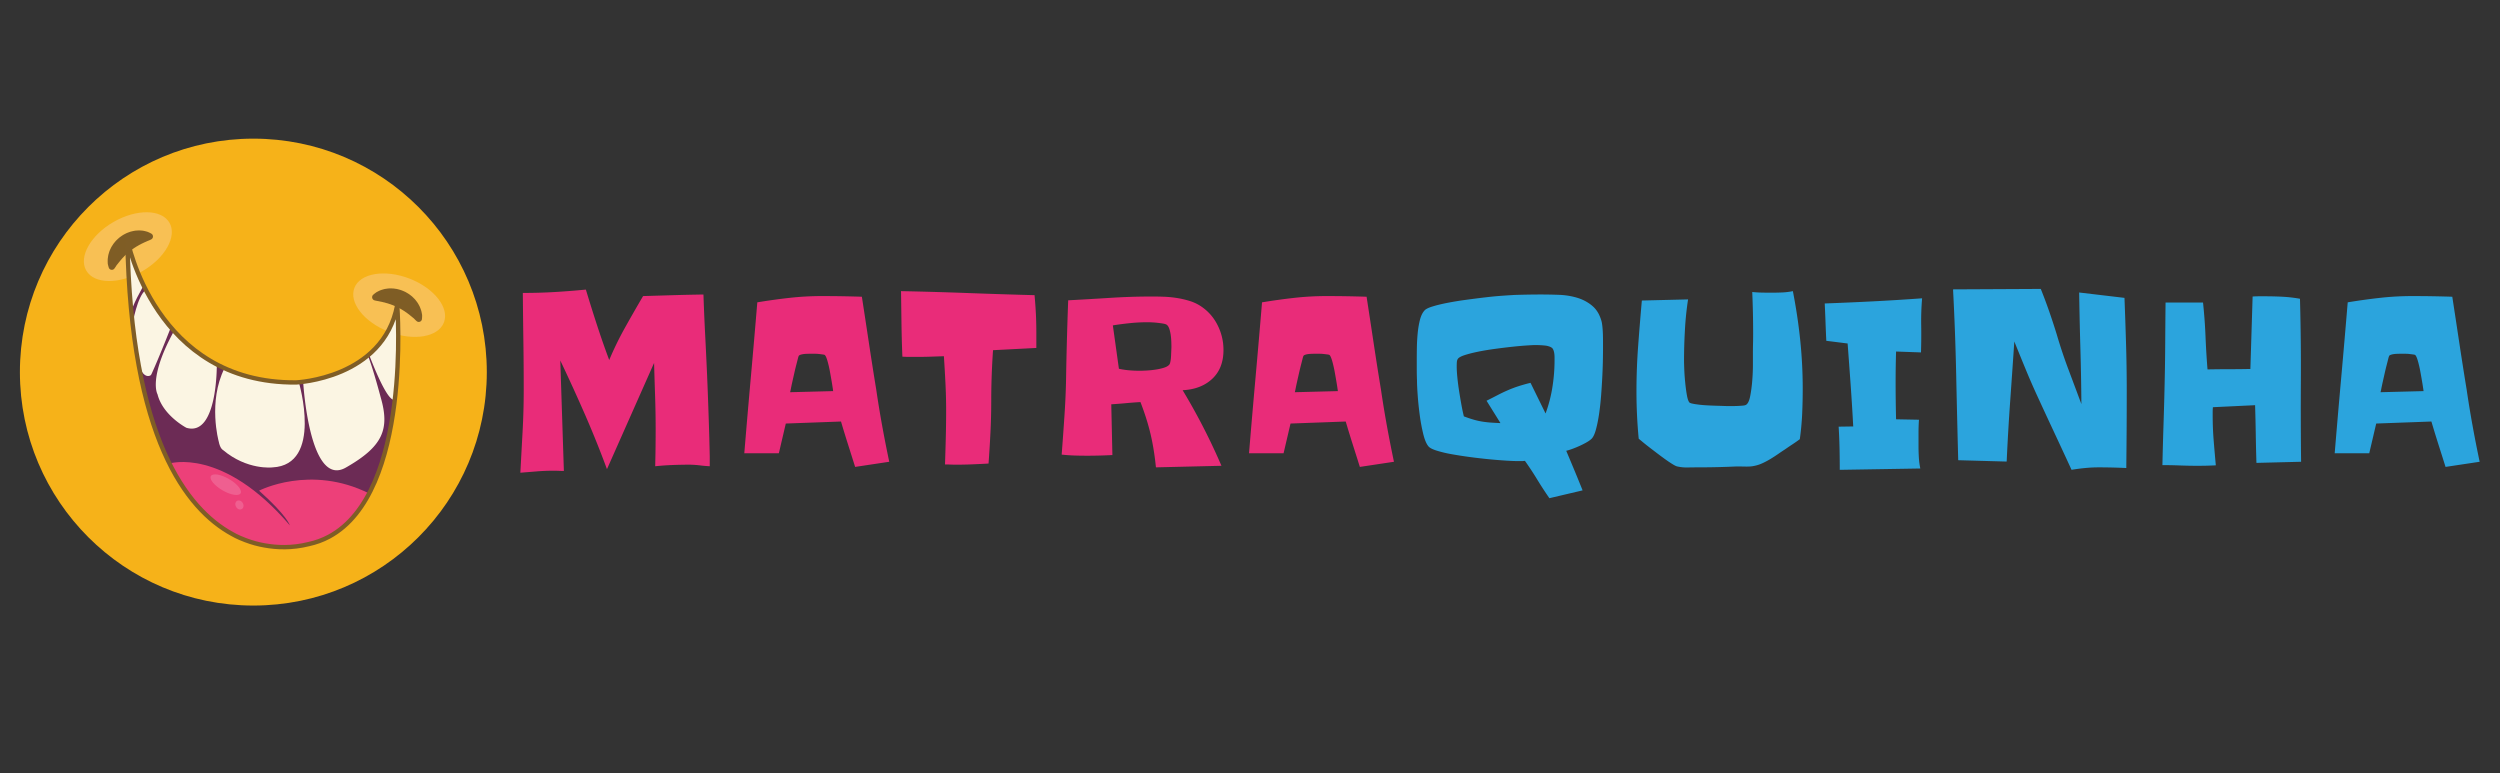 <svg xmlns="http://www.w3.org/2000/svg" xmlns:xlink="http://www.w3.org/1999/xlink" xml:space="preserve" width="430" height="133"><rect width="100%" height="100%" fill="#333333" stroke="none"/><g fill="#E92C79"><path d="M122.074 80.193a24.432 24.432 0 0 1-1.428-.115 17.788 17.788 0 0 0-1.969-.153 75.55 75.55 0 0 0-3.01.058 44.437 44.437 0 0 0-2.972.211 253.236 253.236 0 0 0 .078-6.347c0-1.923-.033-3.832-.096-5.73a770.803 770.803 0 0 1-.174-5.692l-8.105 18.27a174.278 174.278 0 0 0-3.802-9.443 310.84 310.84 0 0 0-4.226-9.25l.617 19.001c-.283 0-.572-.008-.868-.021-.296-.012-.598-.02-.907-.02-.978 0-1.936.04-2.875.116l-2.836.23c.128-2.385.257-4.756.386-7.115.128-2.358.194-4.731.194-7.115 0-2.794-.02-5.577-.059-8.346-.039-2.77-.071-5.551-.096-8.347 1.852 0 3.66-.051 5.422-.153 1.762-.102 3.57-.244 5.422-.423a285.65 285.65 0 0 0 1.911 6.096c.656 2.013 1.356 4.02 2.103 6.019a55.702 55.702 0 0 1 2.721-5.577 286.81 286.81 0 0 1 3.107-5.423l5.191-.154c1.711-.051 3.441-.089 5.191-.115.077 2.308.173 4.59.29 6.846.116 2.257.225 4.539.328 6.846.078 1.821.148 3.64.212 5.461.064 1.821.122 3.629.174 5.423l.078 3.231v1.731zM152.95 79.424l-5.867.885c-.412-1.308-.824-2.608-1.235-3.903-.412-1.295-.81-2.597-1.196-3.904l-9.495.347-1.196 5.114h-5.943c.36-4.358.733-8.691 1.119-12.999s.758-8.628 1.12-12.962c1.852-.308 3.698-.564 5.538-.769a50.087 50.087 0 0 1 5.577-.308c2.29 0 4.58.038 6.87.115.411 2.667.817 5.327 1.216 7.981s.817 5.314 1.254 7.98c.309 2.103.649 4.18 1.022 6.23.372 2.052.778 4.117 1.216 6.193zm-9.649-12.153c-.026-.231-.09-.66-.192-1.289-.104-.628-.22-1.294-.348-2a19.7 19.7 0 0 0-.444-1.923c-.168-.577-.328-.917-.483-1.02-.051-.025-.173-.05-.366-.077-.193-.025-.4-.051-.618-.077a5.63 5.63 0 0 0-.637-.038H139.268c-.218 0-.45.006-.694.019a3.975 3.975 0 0 0-.695.096c-.219.052-.366.116-.444.192-.051.026-.115.192-.192.5s-.174.687-.29 1.135c-.116.449-.231.93-.347 1.442l-.329 1.461a38.15 38.15 0 0 0-.25 1.192c-.064.333-.11.525-.135.577l7.409-.19zM178.25 57.155v2.693l-7.448.384a126.687 126.687 0 0 0-.309 8.807c0 1.795-.045 3.583-.135 5.366a238.93 238.93 0 0 1-.328 5.326c-.926.052-1.853.097-2.779.135-.926.039-1.853.059-2.778.059-.334 0-.663-.007-.984-.02-.322-.014-.637-.02-.946-.02.051-1.564.096-3.121.135-4.674.039-1.551.058-3.096.058-4.635 0-1.538-.039-3.083-.116-4.634a302.406 302.406 0 0 0-.27-4.673l-2.258.077c-.76.025-1.524.039-2.296.039h-1.293c-.424 0-.856-.013-1.293-.039a212.031 212.031 0 0 1-.155-5.654l-.077-5.615c3.86.077 7.693.186 11.501.327 3.808.142 7.628.263 11.462.365.103 1.103.18 2.173.232 3.212.051 1.039.077 2.097.077 3.174zM210.438 60.193c0 2.103-.644 3.756-1.93 4.961-1.287 1.206-2.985 1.859-5.095 1.961a107.149 107.149 0 0 1 6.677 13l-11.27.27c-.206-2.077-.515-3.986-.926-5.73-.413-1.744-.991-3.577-1.737-5.5-.849.051-1.692.115-2.528.192-.836.076-1.666.141-2.49.192l.193 8.73a83.937 83.937 0 0 1-4.4.114c-.747 0-1.473-.012-2.181-.037a31.368 31.368 0 0 1-2.142-.153c.18-2.359.347-4.712.502-7.059.154-2.347.244-4.686.271-7.019.077-4.154.192-8.308.347-12.461 2.418-.128 4.831-.27 7.237-.423a113.23 113.23 0 0 1 7.236-.231c.617 0 1.286.013 2.007.039.72.026 1.447.096 2.18.211s1.441.276 2.123.481a7.736 7.736 0 0 1 1.833.808c1.313.821 2.322 1.917 3.03 3.289s1.063 2.827 1.063 4.365zm-8.954-.615c0-.204-.006-.486-.02-.846a11.272 11.272 0 0 0-.096-1.096 6.222 6.222 0 0 0-.232-1.038c-.103-.32-.245-.558-.424-.712-.129-.102-.348-.179-.656-.23a19.27 19.27 0 0 0-.984-.135 15.372 15.372 0 0 0-1.003-.077 19.332 19.332 0 0 0-.676-.019c-1.03 0-2.04.051-3.03.154-.991.103-1.975.23-2.953.384l1.042 7.462c.565.128 1.158.218 1.775.269.618.052 1.222.077 1.814.077.257 0 .637-.012 1.138-.038s1.017-.077 1.544-.154 1.016-.186 1.467-.327c.449-.141.765-.327.945-.557.078-.103.141-.302.194-.597.051-.294.083-.603.096-.923.013-.32.025-.635.039-.942.014-.309.02-.526.02-.655zM239.761 79.424l-5.866.885c-.412-1.308-.823-2.608-1.234-3.903a195.879 195.879 0 0 1-1.197-3.904l-9.494.347-1.196 5.114h-5.943c.36-4.358.733-8.691 1.118-12.999.387-4.308.76-8.628 1.12-12.962 1.853-.308 3.698-.564 5.538-.769a50.087 50.087 0 0 1 5.577-.308c2.29 0 4.579.038 6.87.115.41 2.667.816 5.327 1.215 7.981s.817 5.314 1.255 7.98c.309 2.103.649 4.18 1.022 6.23.372 2.052.777 4.117 1.215 6.193zm-9.649-12.153c-.026-.231-.091-.66-.192-1.289-.104-.628-.219-1.294-.348-2a20.008 20.008 0 0 0-.443-1.923c-.169-.577-.328-.917-.482-1.02a1.623 1.623 0 0 0-.367-.077 61.207 61.207 0 0 0-.617-.077 5.643 5.643 0 0 0-.637-.038h-.946c-.22 0-.451.006-.695.019a3.975 3.975 0 0 0-.695.096c-.219.052-.366.116-.443.192-.052.026-.116.192-.193.5-.076.308-.174.687-.289 1.135-.116.449-.231.93-.348 1.442-.115.513-.226 1-.328 1.461-.104.461-.187.859-.251 1.192-.063.333-.109.525-.136.577l7.41-.19z"/></g><g fill="#2BA4DD"><path d="M275.72 59.732c0 .437-.007 1.09-.019 1.961-.014.872-.046 1.853-.098 2.942s-.122 2.218-.212 3.384a46.516 46.516 0 0 1-.366 3.289c-.155 1.026-.341 1.923-.56 2.692s-.482 1.282-.791 1.539c-.231.205-.534.41-.907.615-.373.206-.759.397-1.158.577-.399.179-.791.339-1.178.48-.385.141-.732.25-1.041.326.488 1.154.965 2.289 1.428 3.404.463 1.116.927 2.25 1.389 3.404l-5.712 1.346a67.684 67.684 0 0 1-2.104-3.23 53.65 53.65 0 0 0-2.103-3.193 4.744 4.744 0 0 1-.617.039h-.617c-.438 0-1.088-.024-1.949-.076a91.017 91.017 0 0 1-6.235-.615 69.402 69.402 0 0 1-3.223-.501 20.48 20.48 0 0 1-2.565-.615c-.722-.231-1.185-.475-1.39-.731-.361-.435-.662-1.159-.906-2.172a31.354 31.354 0 0 1-.6-3.27c-.154-1.167-.27-2.295-.347-3.385s-.116-1.917-.116-2.481a48.85 48.85 0 0 1-.039-1.904v-1.942c0-.487.007-1.115.02-1.885.014-.77.059-1.563.136-2.385.077-.82.205-1.589.386-2.308.18-.718.449-1.27.811-1.654.205-.23.662-.455 1.37-.673.708-.217 1.55-.423 2.528-.615a54.556 54.556 0 0 1 3.164-.519c1.133-.154 2.238-.295 3.319-.423a61.702 61.702 0 0 1 2.991-.288c.913-.064 1.627-.109 2.142-.135a139.515 139.515 0 0 1 4.477-.077c.977 0 2.012.02 3.107.058 1.093.038 2.135.205 3.125.5.99.295 1.865.764 2.625 1.404.759.642 1.293 1.552 1.602 2.731.052.23.096.538.135.922s.064.795.078 1.231c.012.437.019.859.019 1.269l.001.964zm-8.337 2.231v-.5c0-.205-.014-.41-.039-.615a2.673 2.673 0 0 0-.134-.577 1.116 1.116 0 0 0-.251-.423 1.777 1.777 0 0 0-.539-.27 3.438 3.438 0 0 0-.754-.153 18.478 18.478 0 0 0-1.448-.077c-.36 0-.92.026-1.679.077-.759.052-1.608.128-2.548.23-.939.103-1.924.225-2.953.365-1.028.142-1.98.302-2.855.481s-1.627.372-2.258.577-1.021.423-1.177.654c-.103.154-.161.359-.174.616a13.73 13.73 0 0 0-.019.691c0 .514.038 1.155.115 1.924s.18 1.564.309 2.385c.129.819.264 1.614.406 2.384.141.77.275 1.398.404 1.885.617.231 1.17.417 1.66.558.488.141.965.251 1.428.327.463.077.945.135 1.447.174.502.038 1.086.07 1.756.096l-2.393-3.846c.668-.333 1.299-.655 1.891-.962.592-.309 1.184-.59 1.775-.847a21.266 21.266 0 0 1 1.833-.692 27.822 27.822 0 0 1 2.065-.577l2.586 5.269c.54-1.461.933-2.968 1.176-4.519.247-1.552.37-3.097.37-4.635zM310.068 66.847c0 1.462-.032 2.911-.096 4.346a46.373 46.373 0 0 1-.405 4.347 24.61 24.61 0 0 1-1.235.865 49.26 49.26 0 0 0-1.274.864c-.359.231-.752.494-1.177.789-.424.295-.868.583-1.331.865s-.933.533-1.409.75c-.476.218-.92.365-1.331.442-.386.102-.901.148-1.545.135a81.92 81.92 0 0 0-1.62-.019c-1.08.05-2.161.089-3.241.115-1.082.025-2.188.038-3.319.038-.516 0-1.107.006-1.775.02a7.252 7.252 0 0 1-1.813-.173c-.155-.026-.413-.148-.772-.366a18.935 18.935 0 0 1-1.216-.808c-.451-.32-.92-.667-1.409-1.038-.488-.371-.959-.731-1.408-1.077a35.85 35.85 0 0 1-1.157-.923c-.322-.27-.547-.455-.677-.558a85.47 85.47 0 0 1-.386-8.116c0-2.641.097-5.257.29-7.847.193-2.589.404-5.192.637-7.808l7.95-.192a52.298 52.298 0 0 0-.539 5.211 93.495 93.495 0 0 0-.156 5.289c0 .283.013.775.039 1.48.025.706.078 1.456.155 2.25.076.795.173 1.526.289 2.192.116.668.263 1.103.444 1.309.076.076.276.147.598.212.321.063.708.121 1.157.173.45.051.933.089 1.448.114.514.026 1.004.046 1.467.059s.874.024 1.234.038.618.019.771.019h.657a21.712 21.712 0 0 0 1.851-.077c.283-.026.477-.077.579-.153.31-.205.54-.705.695-1.501.154-.794.27-1.666.347-2.615.077-.948.116-1.858.116-2.73v-1.885c0-.59.006-1.179.02-1.77a80.19 80.19 0 0 0 .019-1.769 166.118 166.118 0 0 0-.154-7.116c.54.052 1.074.083 1.603.096a64.93 64.93 0 0 0 1.602.019c.642 0 1.278-.013 1.909-.039a11.428 11.428 0 0 0 1.872-.23 93.922 93.922 0 0 1 1.255 8.327c.293 2.811.441 5.625.441 8.446zM330.602 51.309a46.596 46.596 0 0 0-.155 4.673 94.075 94.075 0 0 1-.038 4.634l-4.284-.153a174.637 174.637 0 0 0-.078 5.308c0 1.077.006 2.134.02 3.173.012 1.038.031 2.096.058 3.173l3.937.077c-.052.744-.077 1.5-.077 2.27v2.307c0 .642.02 1.283.058 1.924.039.641.122 1.27.251 1.884l-13.855.231c0-1.257-.013-2.493-.039-3.712a91.406 91.406 0 0 0-.153-3.711l2.508-.038a416.88 416.88 0 0 0-.443-7.154c-.167-2.359-.342-4.73-.521-7.115l-3.667-.461a238.563 238.563 0 0 1-.135-3.212 276.808 276.808 0 0 0-.136-3.211c2.804-.103 5.591-.225 8.355-.366 2.763-.142 5.563-.315 8.394-.521zM365.8 67.154c0 2.258-.007 4.481-.019 6.675-.015 2.191-.034 4.416-.059 6.672a99.823 99.823 0 0 0-4.747-.115c-.771 0-1.551.039-2.335.115-.786.076-1.563.179-2.335.308-.979-2.127-1.956-4.236-2.934-6.327-.978-2.089-1.955-4.197-2.934-6.326a123.065 123.065 0 0 1-2.045-4.693 809.336 809.336 0 0 1-1.93-4.73c-.231 3.461-.47 6.904-.714 10.327s-.444 6.865-.599 10.328l-8.337-.232a3020.71 3020.71 0 0 1-.348-14.692 467.81 467.81 0 0 0-.54-14.692l15.091-.077a88.52 88.52 0 0 1 1.447 3.865c.45 1.295.881 2.609 1.293 3.942a84.754 84.754 0 0 0 2.007 6.02c.746 1.987 1.492 3.98 2.238 5.98a453.476 453.476 0 0 0-.174-9.577c-.091-3.179-.16-6.385-.211-9.616l7.795.924c.104 2.667.193 5.32.271 7.96.08 2.641.119 5.295.119 7.961zM395.788 79.424l-7.681.192a310.55 310.55 0 0 1-.116-4.961 323.409 323.409 0 0 0-.115-4.962l-7.256.347a7.433 7.433 0 0 0-.039.749v.712c0 1.437.058 2.865.174 4.288.115 1.424.238 2.84.366 4.25-.515.025-1.036.045-1.563.059a68.78 68.78 0 0 1-1.563.019c-1.004 0-2.014-.019-3.031-.057a78.981 78.981 0 0 0-3.029-.059c.052-2.385.116-4.743.193-7.077.077-2.333.142-4.692.192-7.077.053-2.333.084-4.641.098-6.923.013-2.282.032-4.577.058-6.884h6.444c.206 1.923.348 3.84.425 5.75.078 1.91.193 3.827.348 5.75 1.235-.025 2.457-.038 3.667-.038 1.209 0 2.444-.013 3.705-.039l.385-12.461c.36-.025.714-.039 1.063-.039h1.062c1.028 0 2.038.026 3.029.077.99.052 1.987.167 2.991.346.127 4.692.18 9.365.154 14.019-.027 4.653-.015 9.326.039 14.019zM426.5 79.424l-5.866.885c-.412-1.308-.823-2.608-1.236-3.903-.411-1.295-.81-2.597-1.195-3.904l-9.494.347-1.197 5.114h-5.943c.359-4.358.733-8.691 1.12-12.999.386-4.308.759-8.628 1.119-12.962 1.853-.308 3.698-.564 5.538-.769a50.06 50.06 0 0 1 5.577-.308c2.29 0 4.58.038 6.87.115.411 2.667.815 5.327 1.215 7.981s.816 5.314 1.255 7.98c.308 2.103.649 4.18 1.022 6.23.371 2.052.778 4.117 1.215 6.193zm-9.648-12.153c-.026-.231-.092-.66-.193-1.289-.103-.628-.219-1.294-.348-2a19.424 19.424 0 0 0-.443-1.923c-.167-.577-.328-.917-.482-1.02-.052-.025-.174-.05-.367-.077a52.009 52.009 0 0 0-.617-.077 5.616 5.616 0 0 0-.637-.038H412.82c-.218 0-.451.006-.695.019s-.476.045-.694.096c-.218.052-.367.116-.443.192-.052.026-.116.192-.194.5-.076.308-.173.687-.288 1.135-.116.449-.232.93-.348 1.442l-.328 1.461a38.15 38.15 0 0 0-.25 1.192c-.066.333-.11.525-.136.577l7.408-.19z"/></g><path fill="#F6B219" d="M83.731 64.001c0 22.177-17.978 40.154-40.154 40.154S3.423 86.178 3.423 64.001 21.4 23.847 43.577 23.847s40.154 17.977 40.154 40.154"/><g opacity=".3"><defs><path id="a" d="M14.425 36.508h15.131v11.829H14.425z"/></defs><clipPath id="b"><use xlink:href="#a" overflow="visible"/></clipPath><path fill="#FCE1DE" d="M19.549 38.167c3.953-2.269 8.252-2.203 9.6.147 1.349 2.35-.764 6.095-4.717 8.363-3.954 2.269-8.252 2.202-9.601-.148s.765-6.093 4.718-8.362" clip-path="url(#b)"/></g><g opacity=".3"><defs><path id="c" d="M60.754 47.033h15.804v10.916H60.754z"/></defs><clipPath id="d"><use xlink:href="#c" overflow="visible"/></clipPath><path fill="#FCE1DE" d="M70.422 47.914c-4.252-1.642-8.49-.923-9.466 1.604-.975 2.527 1.681 5.907 5.933 7.549 4.252 1.642 8.491.923 9.467-1.605.975-2.527-1.681-5.907-5.934-7.548" clip-path="url(#d)"/></g><path fill="#6C2B55" d="M68.321 52.497C65.93 65.144 50.938 65.779 50.938 65.779c-24.361.229-29.033-24.593-29.033-24.593.594 34.183 10.213 46.39 18.008 50.651.013.008.859.526 2.306 1.066 1.181.452 2.285.732 3.268.903 2.137.391 4.75.492 7.592-.218 1.26-.27 2.419-.698 3.485-1.265l.005-.003c14.312-7.613 11.752-39.823 11.752-39.823"/><path fill="#7F5D25" d="M71.676 55.246s-.133-.11-.335-.314l-.162-.17c-.061-.045-.12-.095-.184-.145-.124-.101-.246-.21-.411-.335-.079-.06-.152-.128-.231-.192-.088-.059-.169-.124-.256-.187-.159-.139-.362-.243-.533-.381-.199-.108-.375-.245-.582-.349-.193-.121-.403-.216-.604-.327-.21-.091-.415-.198-.628-.278-.208-.095-.423-.155-.63-.245-.213-.051-.418-.148-.624-.189-.102-.03-.203-.057-.302-.09l-.292-.066c-.192-.056-.372-.084-.537-.118-.083-.02-.163-.034-.239-.054l-.205-.033c-.253-.046-.417-.088-.417-.088l-.076-.02a.566.566 0 0 1-.251-.952s.128-.124.382-.312c.063-.048.135-.097.215-.15.082-.047.173-.092.27-.143.196-.099.424-.207.686-.279.13-.04.269-.077.413-.116.144-.026.295-.046.453-.069.315-.053.648-.035.998-.029.172.016.347.044.525.071.18.019.354.068.531.12.36.083.7.244 1.043.391.323.187.654.364.936.602.147.11.291.222.414.354.128.125.254.25.37.379.214.276.428.532.573.815.076.14.151.271.215.403.055.139.109.27.154.398.042.132.092.243.12.375.029.129.059.248.078.362.02.113.04.216.052.313.001.086 0 .164-.001.236-.01.287-.032.458-.032.458a.55.55 0 0 1-.896.354M18.716 46.045s-.058-.163-.127-.441a4.422 4.422 0 0 1-.051-.231c-.009-.097-.011-.202-.015-.317-.005-.115-.001-.238.001-.371 0-.135.024-.253.039-.392.017-.135.042-.275.067-.422.035-.142.081-.287.125-.439.083-.308.238-.603.389-.917.087-.15.184-.298.282-.448.094-.155.21-.294.331-.433.225-.292.511-.535.789-.785.305-.216.603-.445.937-.602.162-.087.323-.172.494-.229.168-.063.334-.127.5-.179.34-.08.663-.167.981-.182.159-.01.311-.022.457-.027.15.007.292.014.428.026.271.016.517.073.729.129.107.03.205.054.294.083.089.036.17.068.242.102.289.13.439.225.439.225a.565.565 0 0 1-.043.983l-.072.036s-.149.076-.389.173a8.83 8.83 0 0 0-.194.075c-.069.035-.144.066-.221.103-.155.068-.326.134-.501.229l-.272.126c-.089.053-.183.1-.276.151-.192.083-.373.221-.569.316-.184.13-.382.234-.564.372-.192.123-.369.27-.556.403-.172.151-.358.287-.522.446-.178.145-.323.316-.495.464-.138.17-.315.315-.441.483-.072.08-.138.161-.212.236-.063.081-.121.162-.185.238-.135.156-.232.29-.333.414-.052.063-.099.123-.149.18l-.123.201c-.155.242-.262.377-.262.377a.55.55 0 0 1-.952-.156"/><path fill="#ED4079" d="M51.304 93.857s-14.133 2.911-22.16-14.132c0 0 9.15-2.896 20.717 10.65 0 0-.43-1.638-5.302-5.98 0 0 8.816-4.58 18.933.481 0 .001-3.139 7.928-12.188 8.981"/><g opacity=".4"><defs><path id="e" d="M36.21 81.592h5.234v3.545H36.21z"/></defs><clipPath id="f"><use xlink:href="#e" overflow="visible"/></clipPath><path fill="#F38EB2" d="M39.39 82.396c1.412.818 2.304 1.917 1.993 2.453-.31.534-1.706.305-3.117-.515-1.412-.819-2.304-1.918-1.993-2.453.31-.535 1.706-.306 3.117.515" clip-path="url(#f)"/></g><g opacity=".4"><defs><path id="g" d="M40.476 86.073h1.41v1.56h-1.41z"/></defs><clipPath id="h"><use xlink:href="#g" overflow="visible"/></clipPath><path fill="#F38EB2" d="M41.444 86.19c.361.228.537.708.391 1.074-.145.365-.556.479-.917.251-.362-.228-.537-.708-.391-1.074.145-.365.556-.477.917-.251" clip-path="url(#h)"/></g><path fill="#FBF5E3" d="M38.618 63.333s3.899 2.482 12.794 2.452c0 0 4.188 14.17-4.541 14.607 0 0-4.354.535-8.549-3.016 0 0-.46-.191-.709-1.473.001.001-1.88-6.798 1.005-12.57"/><path fill="#FBF5E3" d="M29.932 56.935s3.382 3.99 7.358 5.75c0 0 .163 12.496-5.227 10.896 0 0-4.056-2.111-4.969-5.768 0 0-1.647-2.739 2.838-10.878M63.279 61.142s-3.565 3.447-11.134 4.542c0 0 1.035 18.344 7.343 14.738 6.31-3.605 7.609-6.53 5.988-12.091 0 0-1.315-5.002-2.197-7.189M68.503 61.569c-.001-.484-.02-.971.036-1.453a.102.102 0 0 1-.019-.062c0-.322.002-.644.059-.961.001-.008.004-.015.006-.021-.064-.571-.139-1.14-.042-1.712a.106.106 0 0 1 .02-.048 1.833 1.833 0 0 0-.086-.377s-.056-.083-.163-.192l.15-.173v-2.455l-.501-.188s-.273.862-.293.917c-.019.055-.46 1.148-.46 1.148v.243l-.042-.003c.143.004-.221.831-.233.853-.317.598-.827 1.199-1.28 1.704a31.353 31.353 0 0 1-2.185 2.175s3.042 8.239 4.394 7.787c0 0 .438-3.803.653-7.126a.116.116 0 0 1-.014-.056M28.193 54.681a3.344 3.344 0 0 1-.454-.621l-.094-.13c-.188-.145-.347-.348-.483-.532-.136-.183-.326-.436-.346-.682-.213-.287-.375-.616-.579-.904-.137-.193-.277-.388-.387-.599a1.558 1.558 0 0 1-.162-.416 7.79 7.79 0 0 1-.347-.444c-.176-.247-.416-.565-.406-.884 0-.01.002-.019.004-.028l-.019-.029c-.263-.411-.518-.854-.59-1.341l-.855-1.463a.737.737 0 0 0-.197-.146l.031-.292-.514-1.467-.317-1.016-.395-.059-.178 1.175.197 2.493.055 1.003.133.015c-.063.434-.086.771-.086.771-.156 3.003 2.118 16.456 2.381 17.664.264 1.207 4.704-10.195 4.704-10.195l-1.096-1.873z"/><path fill="#6C2B55" d="M22.816 55.653s.769-4.66 2.264-5.8l-.37-.739s-2.251 3.825-2.12 4.813c.132.986.226 1.726.226 1.726M23.833 62.695s.816 5.585 1.247 6.001c.432.417 1.232-4.44 1.232-4.44s-1.382 1.643-2.479-1.561"/><path fill="none" stroke="#7F5D26" stroke-miterlimit="10" stroke-width=".75" d="M68.321 52.497C65.93 65.144 50.938 65.779 50.938 65.779c-24.361.229-29.033-24.593-29.033-24.593.594 34.183 10.213 46.39 18.008 50.651.013.008.859.526 2.306 1.066 1.181.452 2.285.732 3.268.903 2.137.391 4.75.492 7.592-.218 1.26-.27 2.419-.698 3.485-1.265l.005-.003c14.312-7.613 11.752-39.823 11.752-39.823z"/></svg>